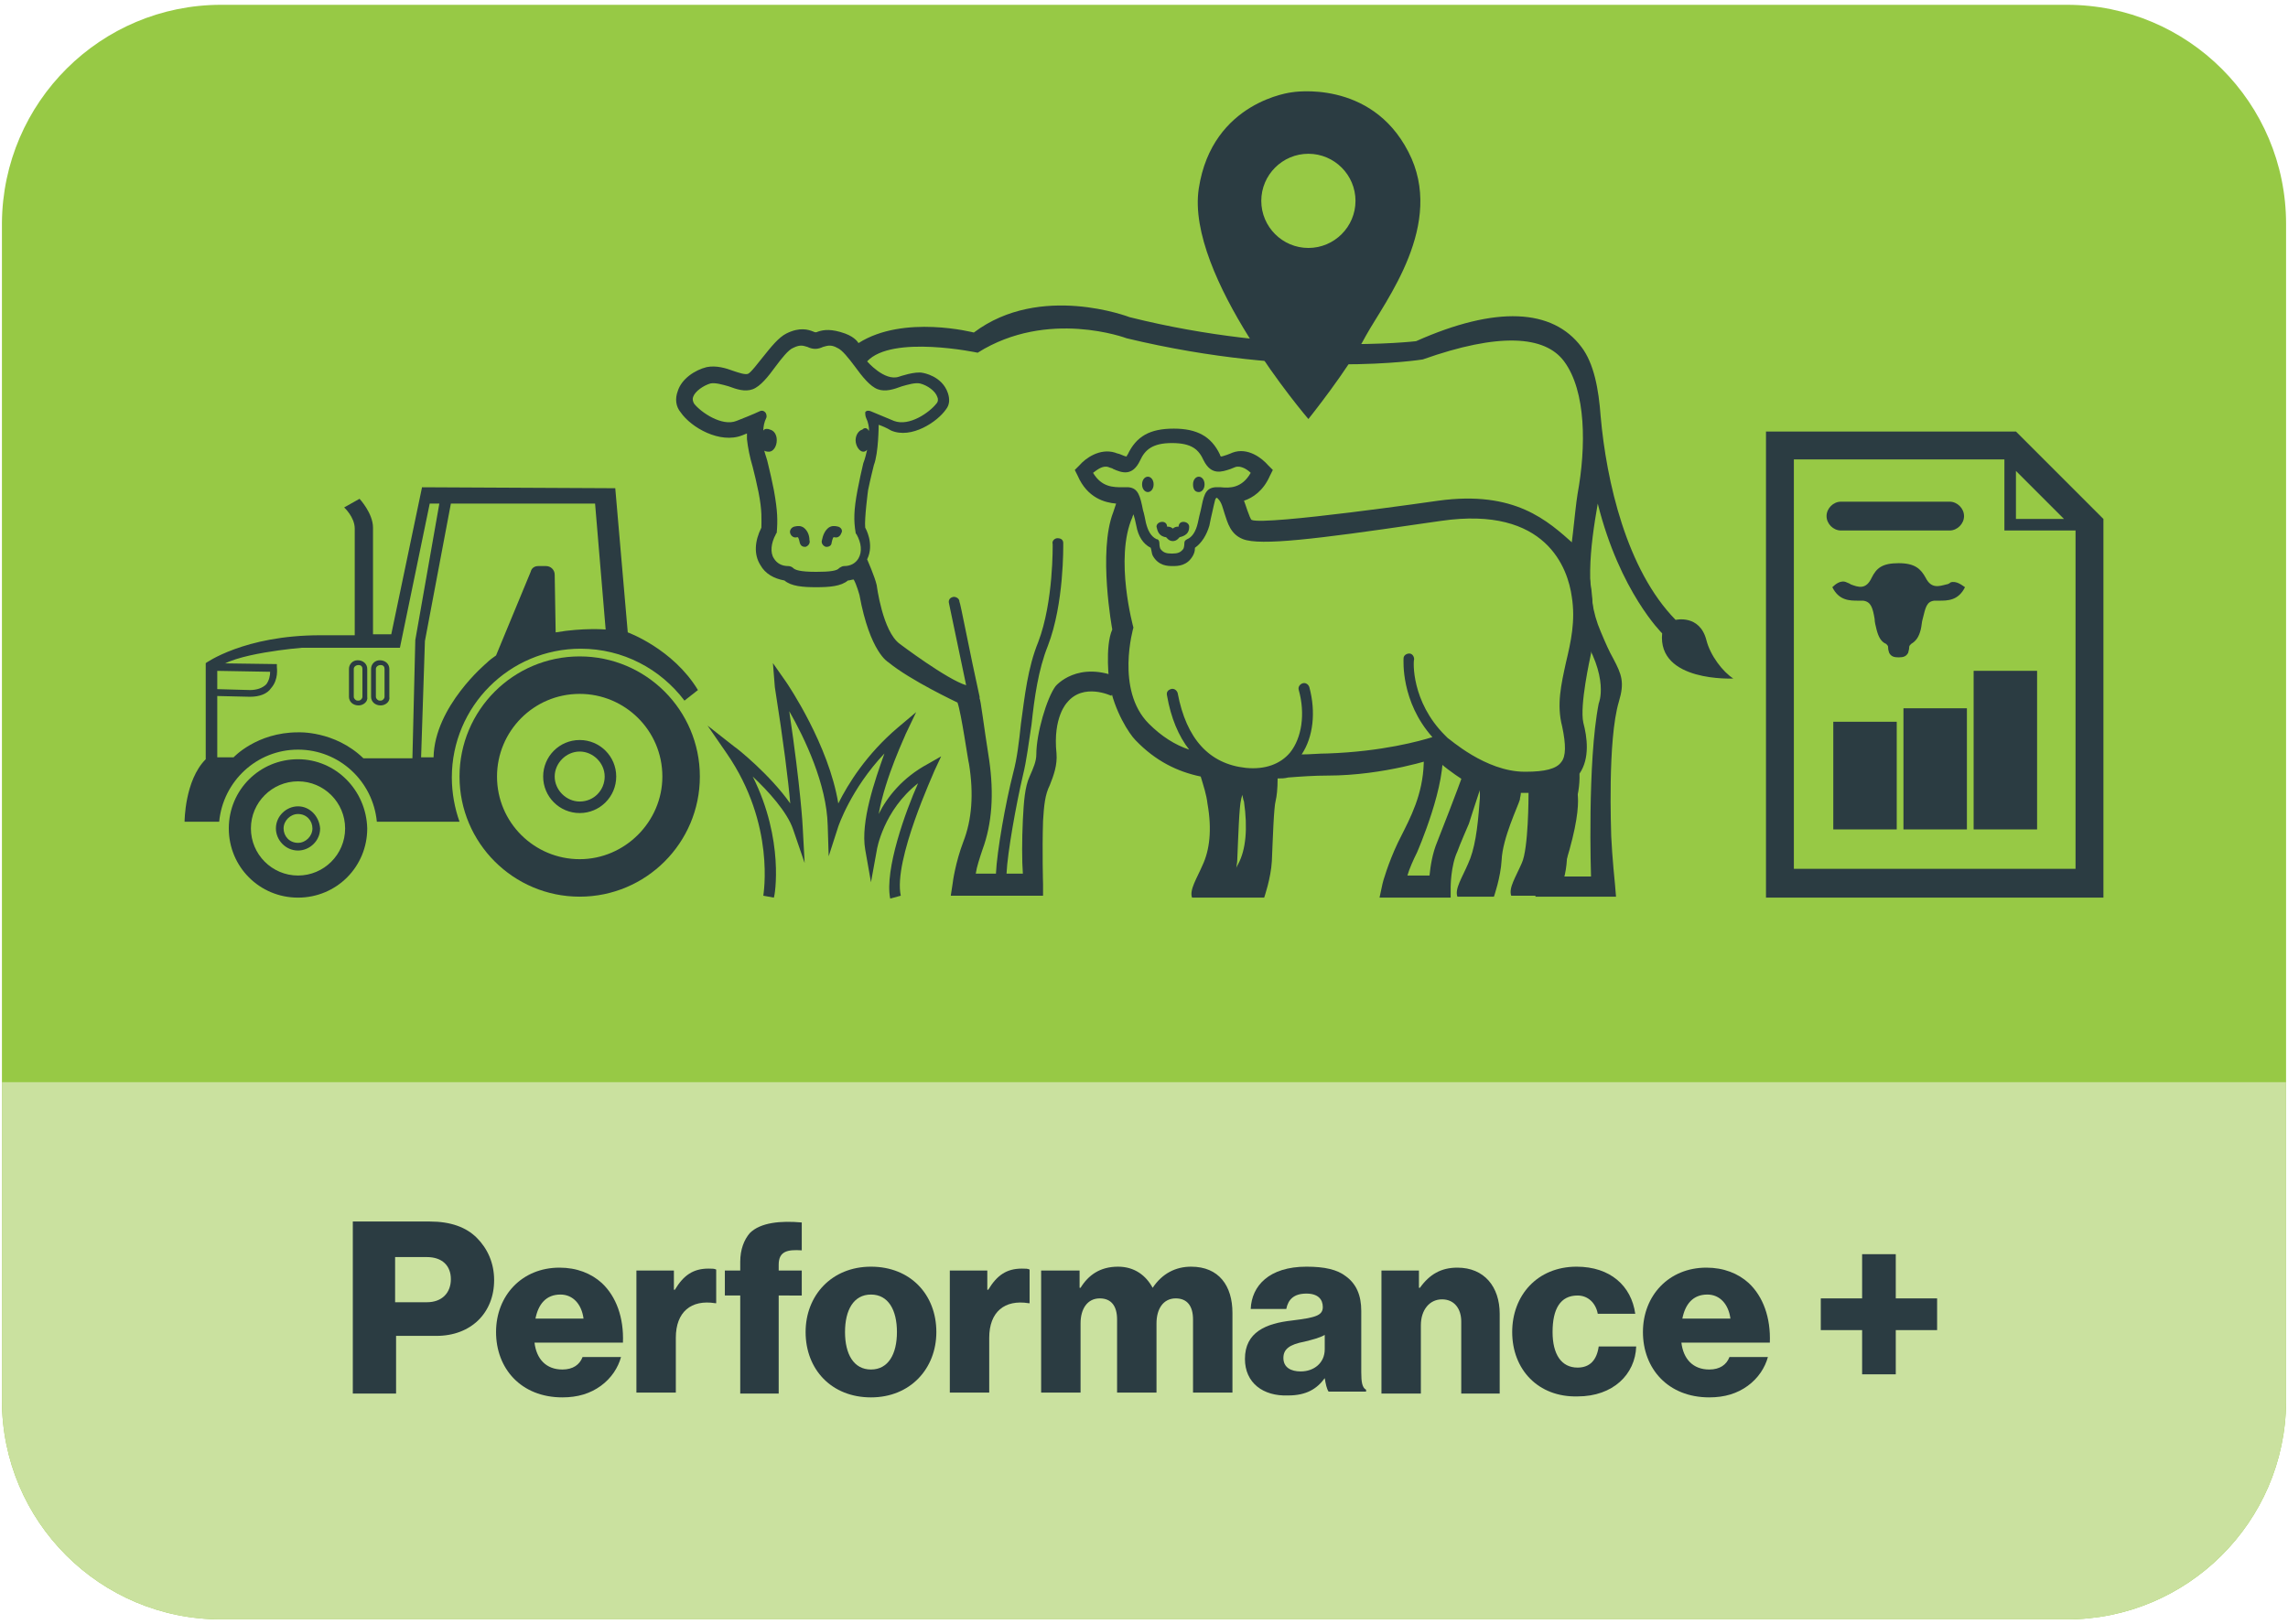 <?xml version="1.0" encoding="UTF-8"?> <svg xmlns="http://www.w3.org/2000/svg" xmlns:xlink="http://www.w3.org/1999/xlink" version="1.1" x="0px" y="0px" viewBox="0 0 238 169" style="enable-background:new 0 0 238 169;" xml:space="preserve"> <style type="text/css"> .st0{display:none;} .st1{display:inline;} .st2{fill:#C087BB;} .st3{fill:#2B3C42;} .st4{fill:#D1ABCF;} .st5{fill:#FAAA43;} .st6{fill:#FFFFFF;} .st7{fill:#FCD29C;} .st8{fill:#97C843;} .st9{fill:#CAE19F;} .st10{fill:#00A987;} .st11{fill:#9BCCBB;} .st12{fill:#828D93;} .st13{clip-path:url(#SVGID_00000088110017421312679370000001275245131909098917_);fill:#2B3C42;} .st14{clip-path:url(#SVGID_00000136397413568415019060000013857914103049938059_);fill:#98C944;} .st15{fill:#AFD475;} .st16{clip-path:url(#SVGID_00000072968984233042397870000004183747562057183393_);fill:#E2EECC;} .st17{clip-path:url(#SVGID_00000174575648698569403030000005169162800745580173_);fill:#B367A9;} .st18{fill:#C288BB;} .st19{fill:#D2ACD0;} .st20{clip-path:url(#SVGID_00000151530151331651513810000008236982550712655285_);fill:#E7D1E6;} .st21{clip-path:url(#SVGID_00000110456511127279854500000016476654608932819339_);fill:#6E8BC6;} .st22{fill:#8EA2D3;} .st23{clip-path:url(#SVGID_00000097500593375588627980000003711231145335329684_);fill:#D3DAEE;} .st24{fill:#B0BCE0;} .st25{fill:#7775A7;} .st26{fill:#9B99C0;} .st27{clip-path:url(#SVGID_00000127014674083486577830000012409129733458693549_);fill:#C7C5DA;} .st28{clip-path:url(#SVGID_00000093889220829161996030000007238710599644307369_);fill:#525693;} .st29{fill:#FCBE73;} .st30{fill:#FDD39D;} .st31{clip-path:url(#SVGID_00000027581970550880803600000018037709678054721155_);fill:#FFE7C9;} .st32{clip-path:url(#SVGID_00000109743571876765691800000014845152974967699871_);fill:#FAAB44;} .st33{clip-path:url(#SVGID_00000098937795847009440150000005219398529667518849_);fill:#F7F4EE;} .st34{fill:#69BAA0;} .st35{fill:#9CCEBC;} .st36{clip-path:url(#SVGID_00000125597913144378360910000002355463399289126529_);fill:#CAE2D9;} .st37{clip-path:url(#SVGID_00000005261975032628841240000016111848746761173146_);fill:#00AA88;} .st38{fill:#84D0D9;} .st39{fill:#AEDEE4;} .st40{clip-path:url(#SVGID_00000155115144288029830190000012224354166685390509_);fill:#D5EDF0;} .st41{fill:none;} .st42{clip-path:url(#SVGID_00000013156130363821339120000006105467484884218768_);fill:#9BCCBB;} .st43{fill:none;stroke:#2B3C42;stroke-width:1.784;stroke-miterlimit:10;} .st44{clip-path:url(#SVGID_00000146487568722869796720000002617236780599989176_);fill:#CAE19F;} .st45{fill:none;stroke:#2B3C42;stroke-width:0.513;stroke-miterlimit:10;} .st46{fill:none;stroke:#2B3C42;stroke-width:0.769;stroke-miterlimit:10;} .st47{clip-path:url(#SVGID_00000145756008917697384430000002439249352374507183_);fill:#FCD29C;} .st48{fill:none;stroke:#2B3C42;stroke-width:1.481;stroke-miterlimit:10;} .st49{clip-path:url(#SVGID_00000170994413523907535670000011385178125289093029_);fill:#D1ABCF;} .st50{clip-path:url(#SVGID_00000075143418623989772250000002159073774133391767_);fill:#9BCCBB;} .st51{clip-path:url(#SVGID_00000058556676398258727990000002475147700254867635_);fill:#CAE19F;} .st52{clip-path:url(#SVGID_00000094617286731494058540000006852325333594015374_);fill:#FCD29C;} .st53{clip-path:url(#SVGID_00000179620497243083106000000010330279115100410025_);fill:#D1ABCF;} .st54{fill:#6E8AC5;} .st55{fill:#9CFF33;} .st56{clip-path:url(#SVGID_00000176041956834500617210000013848892390490489763_);fill:#9BCCBB;} .st57{clip-path:url(#SVGID_00000104676191051089450500000004646217323152139137_);fill:#9BCCBB;} .st58{fill:#828282;} .st59{clip-path:url(#SVGID_00000023969047580130492560000010926246499381413532_);fill:#CAE19F;} .st60{clip-path:url(#SVGID_00000138531409375230567830000003532884275816976291_);fill:#CAE19F;} .st61{clip-path:url(#SVGID_00000121250117128011019940000001461390859751084707_);fill:#FCD29C;} .st62{clip-path:url(#SVGID_00000024693610223949540910000000214731504220513937_);fill:#FCD29C;} .st63{fill:#00AA88;} .st64{fill:#98C944;} .st65{fill:#FAAB44;} .st66{clip-path:url(#SVGID_00000119103899558733035570000009369812391490963604_);fill:#D1ABCF;} .st67{clip-path:url(#SVGID_00000167398145758309100870000009425329758847717039_);fill:#D1ABCF;} .st68{fill:#FF3333;} .st69{fill:#B367A9;} .st70{display:inline;fill:none;} .st71{display:inline;fill:#B367A9;} .st72{display:inline;fill:#FFFFFF;} </style> <g id="Palette" class="st0"> </g> <g id="Pack_Icons"> </g> <g id="Pro"> </g> <g id="Performance"> <g id="Performance_Colour_No_Ground_00000170258481821238376330000011745179397801685406_"> <g> <defs> <path id="SVGID_00000022542463198634773400000016289027552033991829_" d="M215,168.5H23c-12.6,0-22.8-10.2-22.8-22.8V23.2 C0.3,10.6,10.5,0.5,23,0.5H215c12.6,0,22.8,10.2,22.8,22.8v122.6C237.7,158.4,227.5,168.5,215,168.5z"></path> </defs> <use xlink:href="#SVGID_00000022542463198634773400000016289027552033991829_" style="overflow:visible;fill:#97C945;"></use> <clipPath id="SVGID_00000182488356838523416970000009691240289922338188_"> <use xlink:href="#SVGID_00000022542463198634773400000016289027552033991829_" style="overflow:visible;"></use> </clipPath> <rect x="-51.8" y="112.6" style="clip-path:url(#SVGID_00000182488356838523416970000009691240289922338188_);fill:#CAE19F;" width="330.9" height="58.2"></rect> </g> <g id="Performance_Isolated_with_Text_00000180350421776323463140000012067822174848130997_"> <g> <rect x="34.8" y="127.1" class="st41" width="168.4" height="18.1"></rect> <path class="st3" d="M36.7,127.1h8c2.2,0,3.8,0.6,4.9,1.7c1.1,1.1,1.8,2.6,1.8,4.4c0,3.4-2.4,5.8-6,5.8h-4.2v6h-4.5V127.1z M44.4,135.5c1.6,0,2.5-1,2.5-2.4c0-1.4-0.9-2.3-2.5-2.3h-3.3v4.7H44.4z"></path> <path class="st3" d="M51.6,138.6c0-3.8,2.7-6.7,6.6-6.7c1.8,0,3.3,0.6,4.4,1.6c1.5,1.4,2.3,3.6,2.2,6.2h-9.2 c0.2,1.7,1.2,2.8,2.9,2.8c1.1,0,1.8-0.5,2.1-1.3h4c-0.3,1.1-1,2.2-2.1,3c-1.1,0.8-2.4,1.2-4,1.2 C54.2,145.4,51.6,142.4,51.6,138.6z M60.7,137.2c-0.2-1.5-1.1-2.5-2.4-2.5c-1.5,0-2.3,1-2.6,2.5H60.7z"></path> <path class="st3" d="M66.2,132.2h3.9v2h0.1c0.9-1.5,1.9-2.2,3.5-2.2c0.4,0,0.6,0,0.8,0.1v3.5h-0.1c-2.5-0.4-4.1,0.9-4.1,3.6v5.7 h-4.1V132.2z"></path> <path class="st3" d="M77,134.8h-1.6v-2.6H77v-0.9c0-1.3,0.4-2.3,1-3c1.1-1.1,3.2-1.3,5.4-1.1v2.9c-1.5-0.1-2.4,0.1-2.4,1.5v0.6 h2.4v2.6H81V145H77V134.8z"></path> <path class="st3" d="M83.8,138.6c0-3.8,2.7-6.8,6.8-6.8c4.1,0,6.8,2.9,6.8,6.8c0,3.8-2.7,6.8-6.8,6.8 C86.5,145.4,83.8,142.5,83.8,138.6z M93.3,138.6c0-2.3-0.9-3.9-2.7-3.9c-1.8,0-2.7,1.6-2.7,3.9c0,2.3,0.9,3.9,2.7,3.9 C92.4,142.5,93.3,140.9,93.3,138.6z"></path> <path class="st3" d="M98.8,132.2h3.9v2h0.1c0.9-1.5,1.9-2.2,3.5-2.2c0.4,0,0.6,0,0.8,0.1v3.5H107c-2.5-0.4-4.1,0.9-4.1,3.6v5.7 h-4.1V132.2z"></path> <path class="st3" d="M108.4,132.2h3.9v1.8h0.1c0.8-1.3,2-2.2,3.9-2.2c1.7,0,2.9,0.9,3.6,2.2h0c1-1.5,2.4-2.2,4-2.2 c2.9,0,4.3,2,4.3,4.8v8.3h-4.1v-7.6c0-1.4-0.6-2.2-1.8-2.2c-1.3,0-2,1.1-2,2.6v7.2h-4.1v-7.6c0-1.4-0.6-2.2-1.8-2.2 c-1.3,0-2,1.1-2,2.6v7.2h-4.1V132.2z"></path> <path class="st3" d="M129.5,141.4c0-2.8,2.2-3.7,4.9-4c2.4-0.3,3.2-0.5,3.2-1.4c0-0.8-0.5-1.4-1.7-1.4c-1.3,0-1.9,0.6-2.1,1.6 h-3.7c0.1-2.4,1.9-4.4,5.8-4.4c1.9,0,3.2,0.3,4.1,1c1.1,0.8,1.6,2,1.6,3.6v6.4c0,1,0.1,1.6,0.5,1.8v0.2h-3.9 c-0.2-0.3-0.3-0.8-0.4-1.4h0c-0.8,1.1-1.9,1.8-3.8,1.8C131.4,145.3,129.5,143.9,129.5,141.4z M137.8,140.4v-1.5 c-0.5,0.3-1.3,0.5-2.1,0.7c-1.6,0.3-2.2,0.8-2.2,1.7c0,1,0.8,1.4,1.8,1.4C136.7,142.7,137.8,141.8,137.8,140.4z"></path> <path class="st3" d="M143.7,132.2h3.9v1.8h0.1c1-1.4,2.2-2.1,3.9-2.1c2.8,0,4.4,2,4.4,4.8v8.3H152v-7.5c0-1.3-0.7-2.3-2-2.3 c-1.3,0-2.2,1.1-2.2,2.7v7.1h-4.1V132.2z"></path> <path class="st3" d="M157.3,138.6c0-3.8,2.6-6.8,6.7-6.8c3.5,0,5.7,2,6.1,4.9h-3.9c-0.2-1.1-1-1.9-2.1-1.9 c-1.8,0-2.6,1.4-2.6,3.8c0,2.3,0.9,3.7,2.6,3.7c1.3,0,2-0.8,2.2-2.2h3.9c-0.1,2.9-2.4,5.2-6.1,5.2 C160,145.4,157.3,142.5,157.3,138.6z"></path> <path class="st3" d="M170.9,138.6c0-3.8,2.7-6.7,6.6-6.7c1.8,0,3.3,0.6,4.4,1.6c1.5,1.4,2.3,3.6,2.2,6.2h-9.2 c0.2,1.7,1.2,2.8,2.9,2.8c1.1,0,1.8-0.5,2.1-1.3h4c-0.3,1.1-1,2.2-2.1,3c-1.1,0.8-2.4,1.2-4,1.2 C173.5,145.4,170.9,142.4,170.9,138.6z M180,137.2c-0.2-1.5-1.1-2.5-2.4-2.5c-1.5,0-2.3,1-2.6,2.5H180z"></path> <path class="st3" d="M193.7,138.4h-4.3v-3.3h4.3v-4.6h3.5v4.6h4.3v3.3h-4.3v4.6h-3.5V138.4z"></path> </g> <g> <g> <path class="st3" d="M60.3,68.3c-6.9,0-12.5,5.6-12.5,12.5c0,6.9,5.6,12.5,12.5,12.5s12.5-5.6,12.5-12.5 C72.8,73.9,67.2,68.3,60.3,68.3z M60.3,89.4c-4.7,0-8.6-3.8-8.6-8.6c0-4.7,3.8-8.6,8.6-8.6c4.7,0,8.6,3.8,8.6,8.6 C68.9,85.5,65,89.4,60.3,89.4z"></path> <path class="st3" d="M60.3,77c-2.1,0-3.8,1.7-3.8,3.8s1.7,3.8,3.8,3.8s3.8-1.7,3.8-3.8S62.4,77,60.3,77z M60.3,83.4 c-1.4,0-2.6-1.2-2.6-2.6s1.2-2.6,2.6-2.6c1.4,0,2.6,1.2,2.6,2.6S61.8,83.4,60.3,83.4z"></path> <path class="st3" d="M19.2,85.5l3.6,0c0.4-4.2,3.9-7.5,8.2-7.5c4.3,0,7.8,3.3,8.2,7.5l8.6,0c-0.5-1.4-0.8-3-0.8-4.6 c0-7.4,6-13.4,13.4-13.4c4.4,0,8.3,2.1,10.8,5.4l1.4-1.1c-2.6-4.3-7.3-6-7.3-6l-1.3-15l-20.1-0.1L40.7,66h-1.9 c0,0,0-9.6,0-11.1c0-1.5-1.4-3-1.4-3l-1.6,0.9c0,0,1.1,1,1.1,2.2c0,1.1,0,11.1,0,11.1h-3.6c-7.9,0-11.9,2.9-11.9,2.9v10 C19.2,81.2,19.2,85.5,19.2,85.5z M43.8,78.9l0.4-12.2l2.7-14.3h15L63,65.5c0,0-2.3-0.2-5.2,0.3l-0.1-6c0-0.5-0.4-0.9-0.9-0.9 H56c-0.4,0-0.7,0.2-0.8,0.6l-3.6,8.7c-0.3,0.2-0.7,0.5-1,0.8c0,0-5.4,4.5-5.5,9.8H43.8z M22.6,78.8l0-9.2 c1.4-1.6,8.8-2.2,8.8-2.2h10.2l3.1-15h1l-2.5,14.2l-0.3,12.3l-5.1,0C34.8,76,31,76.2,31,76.2c-4.3,0-6.7,2.6-6.7,2.6L22.6,78.8 z"></path> <path class="st3" d="M31,79c-4,0-7.2,3.2-7.2,7.2c0,4,3.2,7.2,7.2,7.2c4,0,7.2-3.2,7.2-7.2C38.1,82.2,34.9,79,31,79z M31,91.1 c-2.7,0-4.9-2.2-4.9-4.9c0-2.7,2.2-4.9,4.9-4.9c2.7,0,4.9,2.2,4.9,4.9C35.9,88.9,33.7,91.1,31,91.1z"></path> <path class="st3" d="M31,83.9c-1.2,0-2.3,1-2.3,2.3c0,1.2,1,2.3,2.3,2.3c1.2,0,2.3-1,2.3-2.3C33.2,84.9,32.2,83.9,31,83.9z M31,87.7c-0.9,0-1.5-0.7-1.5-1.5s0.7-1.5,1.5-1.5c0.9,0,1.5,0.7,1.5,1.5S31.8,87.7,31,87.7z"></path> <path class="st3" d="M39.6,73.4L39.6,73.4c-0.6,0-1-0.4-1-0.9v-2.9c0-0.5,0.4-0.9,0.9-0.9c0.6,0,1,0.4,1,0.9v2.9 C40.6,73,40.1,73.4,39.6,73.4z M39.6,69.2c-0.3,0-0.5,0.2-0.5,0.4v2.9c0,0.2,0.2,0.4,0.4,0.4h0.1c0.2,0,0.4-0.2,0.4-0.4v-2.9 C40,69.4,39.9,69.2,39.6,69.2z"></path> <path class="st3" d="M37.3,73.4L37.3,73.4c-0.6,0-1-0.4-1-0.9v-2.9c0-0.5,0.4-0.9,0.9-0.9c0.6,0,1,0.4,1,0.9v2.9 C38.3,73,37.8,73.4,37.3,73.4z M37.3,69.2c-0.3,0-0.5,0.2-0.5,0.4v2.9c0,0.2,0.2,0.4,0.4,0.4h0.1c0.2,0,0.4-0.2,0.4-0.4v-2.9 C37.7,69.4,37.6,69.2,37.3,69.2z"></path> <path class="st3" d="M26,72.5l-4.3-0.1v-3.4l7.1,0.1l0,0.3c0,0.1,0.2,1.3-0.6,2.2C27.8,72.2,27,72.5,26,72.5z M22.4,71.7 l3.6,0.1c0.7,0,1.3-0.2,1.7-0.6c0.3-0.4,0.4-0.9,0.4-1.3l-5.7-0.1V71.7z"></path> </g> <g> <path id="STOCK_00000120544062714588549880000018301436839410445709_" class="st3" d="M119.4,51.2c0.3,0,0.6-0.3,0.6-0.8 s-0.3-0.8-0.6-0.8c-0.3,0-0.6,0.3-0.6,0.8S119.1,51.2,119.4,51.2 M124.7,51.2c0.3,0,0.6-0.3,0.6-0.8s-0.3-0.8-0.6-0.8 c-0.3,0-0.6,0.3-0.6,0.8S124.3,51.2,124.7,51.2 M121.3,55.9c0.1,0.1,0.3,0.4,0.7,0.4c0.4,0,0.6-0.3,0.7-0.4 c0.9-0.2,1-0.7,1-1.1c0-0.3-0.3-0.5-0.6-0.5c-0.3,0-0.5,0.2-0.5,0.5c0,0,0,0-0.1,0c-0.2,0-0.4,0.1-0.5,0.2 c-0.1-0.1-0.3-0.2-0.5-0.2c0,0,0,0-0.1,0c0-0.3-0.2-0.5-0.5-0.5c-0.3,0-0.6,0.2-0.6,0.5C120.4,55.2,120.5,55.8,121.3,55.9 M162.4,79.3c-0.5,0.7-1.7,1-3.7,1h-0.1c-4.1,0-7.9-3.5-8-3.5l-0.3-0.3c-3.5-3.5-3.3-7.7-3.2-7.9c0-0.3-0.2-0.6-0.5-0.6 c-0.3,0-0.6,0.2-0.6,0.5c0,0.2-0.3,4.5,3,8.2c-1.3,0.4-5.2,1.5-10.9,1.7c-0.9,0-1.8,0.1-2.7,0.1c1.2-1.8,1.5-4.4,0.8-7 c-0.1-0.3-0.4-0.5-0.7-0.4c-0.3,0.1-0.5,0.4-0.4,0.7c0.7,2.5,0.3,5-0.9,6.5c-1,1.2-2.6,1.8-4.6,1.6c-3.8-0.4-6.2-3-7.1-7.8 c-0.1-0.3-0.4-0.5-0.7-0.4c-0.3,0.1-0.5,0.3-0.4,0.7c0.4,2.3,1.2,4.2,2.3,5.6c-1.5-0.5-2.9-1.4-4.2-2.7c-3.5-3.5-1.6-10-1.6-10 s-2-7.2-0.1-11.5c0-0.1,0.1-0.2,0.1-0.3c0.1,0.3,0.2,0.7,0.3,1.2c0.2,1.1,0.7,1.9,1.5,2.3c0.1,0.3,0.1,0.6,0.2,0.8 c0.6,1.1,1.6,1.1,2.1,1.1c0.5,0,1.5,0,2.1-1.1c0.1-0.2,0.2-0.4,0.2-0.8c0.7-0.5,1.2-1.3,1.5-2.3c0.1-0.5,0.2-1,0.3-1.4 c0.3-1.3,0.3-1.5,0.5-1.5l0.1,0.1c0.4,0.4,0.5,1,0.7,1.6c0.3,0.9,0.6,2.1,1.9,2.6c1.8,0.7,7.6,0,18.5-1.6l2.1-0.3 c11-1.6,13.2,5,13.6,7.9c0.4,2.5-0.1,4.7-0.6,6.8c-0.5,2.3-1,4.4-0.4,6.7C162.9,77.5,162.9,78.7,162.4,79.3 M128.8,89.9 c-0.1,0.2-0.2,0.3-0.2,0.5c0-0.3,0.1-0.6,0.1-0.9c0.1-2.3,0.2-5.6,0.4-6.3c0-0.1,0.1-0.3,0.1-0.5c0.1,0.2,0.1,0.5,0.2,0.7 C129.8,86.2,129.6,88.4,128.8,89.9 M116.8,50.7c-1,0-2.2,0-3.1-1.5c0.4-0.3,1-0.8,1.6-0.6c0.2,0.1,0.4,0.1,0.5,0.2 c0.9,0.4,2,0.8,2.8-0.9c0.5-1.1,1.3-1.8,3.3-1.8c2.1,0,2.8,0.7,3.3,1.8c0.8,1.6,1.9,1.2,2.8,0.9c0.2-0.1,0.3-0.1,0.5-0.2 c0.6-0.2,1.3,0.3,1.6,0.6c-0.9,1.6-2.2,1.6-3.1,1.5c-0.2,0-0.5,0-0.6,0c-1.1,0.1-1.2,1-1.5,2.4c-0.1,0.4-0.2,0.8-0.3,1.3 c-0.2,0.9-0.6,1.5-1.1,1.7c-0.2,0.1-0.3,0.2-0.3,0.4c0,0.4-0.1,0.6-0.1,0.6c-0.3,0.4-0.6,0.5-1.2,0.5c-0.6,0-0.9-0.1-1.2-0.5 c0,0-0.1-0.2-0.1-0.6c0-0.2-0.1-0.4-0.3-0.4c-0.6-0.3-0.9-0.9-1.1-1.7c-0.1-0.5-0.2-1-0.3-1.3c-0.3-1.5-0.5-2.3-1.5-2.4 c-0.1,0-0.3,0-0.4,0C117,50.7,116.9,50.7,116.8,50.7 M163,89.3c0.3-4.6,1.4-6.2,1.3-8.8c1.1-1.6,0.8-3.8,0.4-5.3 c-0.4-1.8,0.7-6.7,0.8-7.2c0,0,1.1-8.7-1.8-11.4c-2.7-2.4-6.1-5.6-14.1-4.5c0,0-18,2.6-19.4,2c-0.2-0.1-0.7-1.8-0.8-2 c0.9-0.3,2-1,2.7-2.6l0.3-0.6l-0.5-0.5c-0.6-0.7-2.1-1.9-3.7-1.3c-0.2,0.1-1,0.4-1.2,0.4c0,0-0.1-0.1-0.1-0.2 c-0.9-1.9-2.4-2.7-4.8-2.7c-2.5,0-3.9,0.8-4.8,2.7c-0.1,0.1-0.1,0.2-0.1,0.2c-0.1,0-0.4-0.1-0.6-0.2c-0.2-0.1-0.4-0.1-0.6-0.2 c-1.6-0.5-3.1,0.6-3.7,1.3l-0.5,0.5l0.3,0.6c1,2.3,2.8,2.8,4,2.9c-0.1,0.3-0.2,0.6-0.3,0.9c-1.6,4.1-0.1,12.2-0.1,12.2 c-0.8,1.8-0.3,5.6-0.3,5.6c0.5,2.9,2.1,5.3,2.7,5.9c2.1,2.2,4.4,3.3,6.8,3.8c0.3,1,0.6,1.9,0.7,2.8c0.5,2.8,0.2,4.9-0.5,6.4 c-0.6,1.4-1.4,2.6-1.1,3.4h3.7h0.1h3.7c0,0,0.7-2,0.8-3.8c0.1-2.3,0.2-5.6,0.4-6.3c0.1-0.4,0.2-1.2,0.2-2.3 c0.4,0,0.7,0,1.1-0.1c1.3-0.1,2.7-0.2,4.1-0.2c5.9,0,11.2-1.8,11.2-1.8c1.4,1.5,4.6,3.3,4.6,3.3c0.1,0.5,0,1.3,0,1.3 c-0.2,2.8-0.5,4.9-1.2,6.4c-0.6,1.4-1.4,2.6-1.1,3.4h3.8c0,0,0.7-2,0.8-3.8c0.1-2.3,1.7-5.6,1.9-6.3c0-0.2,0.1-0.4,0.1-0.7 c0.1,0,0.7,0,0.8,0c0,0.3,0,5.8-0.7,7.3c-0.6,1.4-1.4,2.6-1.1,3.4l4.2,0C161.4,93.3,162.8,92.9,163,89.3z"></path> <g> <path class="st3" d="M83.6,54.9c-0.3-0.2-0.6-0.2-1-0.1c-0.3,0.1-0.5,0.4-0.4,0.7c0.1,0.3,0.4,0.5,0.7,0.4c0.1,0,0.1,0,0.1,0 c0,0,0.1,0.1,0.2,0.6c0.1,0.3,0.3,0.4,0.5,0.4c0,0,0.1,0,0.1,0c0.3-0.1,0.5-0.4,0.4-0.7C84.2,55.7,84,55.2,83.6,54.9z"></path> <path class="st3" d="M152.2,80.5c-0.5,1.5-2.5,6.6-2.7,7.1c-0.5,1.2-0.7,2.5-0.8,3.5h-2.3c0.2-0.7,0.6-1.6,1-2.4 c0,0,3.2-7.3,2.6-10.9l-1.9,0c0,0,0,1.6,0,1.6c-0.1,3.3-1.4,5.7-2.4,7.7l-0.3,0.6c-1,2.1-1.6,4.2-1.6,4.3l-0.3,1.4l7.4,0 l0-1.1c0,0,0-2.2,0.7-3.7c0.2-0.6,1.2-2.9,1.2-2.9c0.4-1.3,1.8-5.5,1.8-5.5L152.2,80.5z M89,55.4c0,0.1,0,0.1,0.1,0.2 c0.5,0.9,0.6,1.8,0.2,2.5c-0.3,0.5-0.8,0.8-1.5,0.8h0c-0.2,0-0.3,0.1-0.5,0.2c-0.2,0.3-1,0.4-2.4,0.4c-1.7,0-2.2-0.2-2.4-0.4 c-0.1-0.1-0.3-0.2-0.5-0.2h0h0c-0.7,0-1.2-0.3-1.5-0.8c-0.4-0.6-0.3-1.6,0.2-2.5c0-0.1,0.1-0.1,0.1-0.2 c0.1-1.2,0.1-2.2-0.3-4.4c-0.2-1-0.4-1.9-0.6-2.7c-0.1-0.5-0.3-1-0.4-1.4C79.7,47,79.9,47,80,47c0.4,0,0.8-0.5,0.8-1.2 c0-0.6-0.3-1-0.7-1.1c-0.2-0.1-0.5-0.1-0.6,0c0,0-0.1,0.1-0.1,0.1c0-0.4,0.1-0.9,0.3-1.3c0.1-0.2,0-0.5-0.1-0.6 c-0.2-0.2-0.4-0.2-0.6-0.1c0,0-0.6,0.3-2.4,1c-1.5,0.6-3.7-0.9-4.4-1.8c-0.1-0.2-0.2-0.4-0.1-0.7c0.2-0.6,1.1-1.2,1.8-1.4 c0.5-0.1,1.2,0.1,1.9,0.3c0.8,0.3,1.7,0.6,2.5,0.3c0.8-0.3,1.6-1.3,2.4-2.4c0.6-0.8,1.3-1.7,1.8-1.9c0.8-0.4,1.1-0.2,1.5-0.1 c0.2,0.1,0.5,0.2,0.8,0.2c0.3,0,0.6-0.1,0.8-0.2c0.4-0.1,0.8-0.3,1.5,0.1c0.5,0.2,1.2,1.1,1.8,1.9c0.8,1.1,1.6,2.1,2.4,2.4 c0.8,0.3,1.7,0,2.5-0.3c0.7-0.2,1.4-0.4,1.9-0.3c0.8,0.2,1.6,0.8,1.8,1.4c0.1,0.2,0.1,0.5-0.1,0.7c-0.7,0.9-2.8,2.4-4.4,1.8 c-1.7-0.7-2.4-1-2.4-1c-0.2-0.1-0.5-0.1-0.6,0.1C90,43,90,43.3,90.1,43.5c0.2,0.4,0.3,0.9,0.3,1.3c0,0-0.1,0-0.1-0.1 c-0.2-0.2-0.4-0.2-0.6,0c-0.4,0.1-0.7,0.6-0.7,1.1c0,0.6,0.4,1.2,0.8,1.2c0.2,0,0.3-0.1,0.4-0.2c-0.1,0.4-0.2,0.9-0.4,1.4 C89.6,49,89.4,50,89.2,51C88.8,53.1,88.8,54.2,89,55.4z M162.3,82.9c0.4,3.4-2.6,10.4-2.6,10.4h7.2h1.2l-0.1-1.2 c0,0-0.3-2.9-0.4-5.1c0-0.5-0.4-10,0.8-14c0.6-2,0.3-2.8-0.6-4.5c-0.4-0.7-0.8-1.6-1.3-2.8c-1.7-3.9-1.1-8.7-0.3-13.3 c2.3,9.2,6.7,13.5,6.7,13.5c-0.5,5.1,7.4,4.7,7.4,4.7c-1.1-0.7-2.4-2.4-2.8-4c-0.7-2.7-3.2-2.1-3.2-2.1 c-5.1-5.2-7.2-14.4-7.8-21.2v0c-0.2-2.8-0.7-5.5-2-7.2c-3-4-8.9-4.3-17.2-0.6c0,0-13.4,1.6-29.8-2.5c0,0-9.3-3.6-16.2,1.6 c0,0-7.3-1.9-12,1.1c0,0-0.3-0.6-1.4-1c-1.4-0.5-2.2-0.4-2.8-0.2c-0.2,0.1-0.3,0.1-0.5,0c-0.5-0.2-1.4-0.5-2.8,0.2 c-0.8,0.4-1.6,1.4-2.4,2.4c-0.5,0.6-1.3,1.7-1.6,1.8c-0.3,0.1-0.9-0.1-1.5-0.3c-0.8-0.3-1.8-0.6-2.8-0.4 c-1.2,0.3-2.6,1.2-3,2.5c-0.3,0.8-0.2,1.6,0.3,2.2c1.1,1.6,4.1,3.3,6.4,2.4c0.2-0.1,0.3-0.1,0.5-0.2c0,0.2,0,0.4,0,0.6 c0.1,0.9,0.3,1.9,0.6,2.9c0.2,0.8,0.4,1.6,0.6,2.6c0.4,2,0.3,2.9,0.3,3.7c-0.7,1.4-0.8,2.8-0.1,3.9c0.5,0.9,1.4,1.4,2.5,1.6 c0.7,0.6,1.9,0.7,3.3,0.7c1.4,0,2.6-0.1,3.3-0.7c0.2,0,0.4-0.1,0.6-0.1c0.3,0.5,0.6,1.6,0.6,1.6c1.1,6,3,7,3,7 c2.3,1.9,7.2,4.2,7.2,4.2c0.4,1.1,1.1,6.1,1.2,6.4c0.5,3.1,0.3,5.8-0.6,8.1c-0.8,2.1-1.1,4.2-1.1,4.3l-0.2,1.3h9.6l0-1.2 c0,0-0.1-3.4,0-6.6c0.1-1.6,0.2-2.7,0.7-3.7c0.4-1,0.8-2.1,0.7-3.3c-0.4-3.8,1.1-5.3,1.1-5.3c1.7-2.1,4.6-0.7,4.6-0.7l1-1.8 c-4.5-2-6.8,0.8-6.8,0.8c-0.9,1.2-2,4.9-2,7.1c0,0.7-0.3,1.4-0.7,2.3c-0.5,1.1-0.6,2.6-0.7,4.5c-0.1,2.1-0.1,4.3,0,5.6h-1.7 c0.1-2.2,1-7.2,1.7-10.2c0.4-1.6,0.6-3.4,0.9-5.3c0.3-2.8,0.7-5.7,1.7-8.2c1.7-4.4,1.6-10.4,1.6-10.7c0-0.3-0.2-0.5-0.6-0.5 c-0.3,0-0.6,0.3-0.5,0.6c0,0.1,0.1,6-1.5,10.2c-1.1,2.7-1.4,5.6-1.8,8.5c-0.2,1.9-0.4,3.6-0.8,5.1c-0.8,3.1-1.7,8.2-1.8,10.5 h-2.1c0.1-0.7,0.4-1.6,0.7-2.5c1-2.7,1.2-5.8,0.7-9.3c-0.6-3.8-0.9-6.4-1-6.4l0-0.2c-1-4.5-2-9.8-2.1-9.9 c0-0.3-0.3-0.5-0.6-0.5c-0.6,0.1-0.5,0.6-0.5,0.6c0.2,1,1.8,8.6,1.8,8.6c-2-0.6-6.9-4.3-6.9-4.3c-1.8-1.3-2.4-6.1-2.4-6.1 c-0.2-0.9-1-2.7-1-2.7c0.8-1.6-0.2-3.3-0.2-3.3c-0.1-0.9,0.3-3.9,0.3-3.9c0.2-1,0.6-2.6,0.6-2.6c0.5-1.3,0.5-4.2,0.5-4.2 c0.3,0.1,0.8,0.3,1.3,0.6c2.1,0.9,4.8-0.9,5.7-2.2c0.4-0.5,0.4-1.1,0.2-1.7c-0.6-1.8-2.6-2.1-2.6-2.1 c-0.8-0.2-2.5,0.4-2.5,0.4c-1.5,0.5-3.3-1.6-3.3-1.6c2.6-2.8,11.5-0.9,11.5-0.9c7.3-4.6,15.5-1.5,15.5-1.5 c17.9,4.3,30.8,2.2,30.8,2.2c7.9-2.8,12.7-2.5,14.7,0.2c2.3,3.1,2.3,8.9,1.4,13.8c-0.3,1.8-0.7,7.1-0.8,5.3c0.1,5.2,1,9,1,9 c3.2,4.8,2,7.5,2,7.5c-1.2,6.1-0.8,18-0.8,18h-3.1c2.8-8.3,1.4-9.5,1.4-9.5L162.3,82.9z"></path> <path class="st3" d="M87.2,54.8c-0.4-0.1-0.7-0.1-1,0.1c-0.4,0.3-0.6,0.8-0.7,1.3c-0.1,0.3,0.1,0.6,0.4,0.7c0,0,0.1,0,0.1,0 c0.3,0,0.5-0.2,0.5-0.4c0.1-0.5,0.2-0.6,0.2-0.6c0,0,0,0,0.1,0c0.3,0.1,0.6-0.1,0.7-0.4C87.7,55.2,87.5,54.9,87.2,54.8z"></path> </g> <path class="st3" d="M146.5,15.8c-3.9-7.6-12.1-6.2-12.1-6.2s-8.3,0.9-9.7,10s11.4,24,11.4,24s4.1-5.1,6-8.7 C144.1,31.3,150.4,23.3,146.5,15.8z M136.1,25.8c-2.7,0-4.9-2.2-4.9-4.9s2.2-4.9,4.9-4.9s4.9,2.2,4.9,4.9 S138.8,25.8,136.1,25.8z"></path> <path class="st3" d="M92.6,93.5c-0.6-3,1.6-9.1,2.9-12c-3.6,2.8-4.3,6.9-4.3,7l-0.6,3.3L90,88.4c-0.5-2.9,1-7.2,2-10 c-3.5,3.7-4.8,7.6-4.8,7.6l-1,3.1l-0.1-3.2c-0.1-4.3-2.4-9.1-4-11.9c1.2,8.1,1.4,12,1.4,12.1l0.2,3.7l-1.2-3.5 c-0.6-1.8-2.6-4-4.2-5.5c3.3,6.6,2.3,12.4,2.2,12.6l-1.1-0.2c0-0.1,1.3-7.4-3.8-14.8l-2-2.9l2.8,2.2c0.2,0.1,3.7,2.9,5.8,5.9 c-0.2-2.4-0.7-6.4-1.6-12.1L80.4,69l1.4,2c0.2,0.3,4.4,6.5,5.4,12.6c1-2,2.9-5.1,6.2-7.9l1.9-1.6l-1.1,2.3 c0,0.1-2.1,4.4-2.8,8.3c0.9-1.8,2.5-3.8,5.1-5.2l1.4-0.8l-0.7,1.5c0,0.1-4.3,9.3-3.5,13L92.6,93.5z"></path> </g> <path id="DATA_00000168103655342185033240000006667143714989848453_" class="st3" d="M202.8,55.2c0.8,0,1.5-0.7,1.5-1.5 c0-0.8-0.7-1.5-1.5-1.5h-11.3c-0.8,0-1.5,0.7-1.5,1.5c0,0.8,0.7,1.5,1.5,1.5H202.8z M205.3,86.3h6.6V69.8h-6.6V86.3z M198,86.3 h6.6V73.7H198V86.3z M190.7,86.3h6.6V75.1h-6.6V86.3z M215.9,90.4h-29.3V47.8h21.9l0,0v7.4h7.4l0,0V90.4z M209.7,49l5,5h-5V49z M209.7,44.9h-26v48.5h35.1V54L209.7,44.9z M190.6,61.1c0.3-0.3,0.9-0.8,1.5-0.5c0.2,0.1,0.3,0.1,0.4,0.2 c0.8,0.3,1.6,0.6,2.2-0.7c0.5-1,1.1-1.5,2.8-1.5c1.7,0,2.3,0.6,2.8,1.5c0.6,1.2,1.4,0.9,2.2,0.7c0.1,0,0.3-0.1,0.4-0.2 c0.6-0.2,1.2,0.3,1.5,0.5c-0.7,1.4-1.8,1.4-2.7,1.4c-0.2,0-0.4,0-0.5,0c-0.8,0.1-0.9,0.7-1.2,1.9c-0.1,0.3-0.1,0.7-0.2,1.1 c-0.2,0.8-0.5,1.2-1,1.5c-0.1,0.1-0.2,0.2-0.2,0.3c0,0.3-0.1,0.5-0.1,0.6c-0.2,0.4-0.5,0.5-1,0.5c-0.5,0-0.8-0.1-1-0.5 c0-0.1-0.1-0.2-0.1-0.6c0-0.1-0.1-0.2-0.2-0.3c-0.5-0.2-0.8-0.7-1-1.5c-0.1-0.4-0.2-0.8-0.2-1.1c-0.2-1.2-0.4-1.8-1.2-1.9 c-0.1,0-0.2,0-0.3,0c-0.1,0-0.1,0-0.2,0C192.4,62.5,191.3,62.5,190.6,61.1"></path> </g> </g> </g> </g> <g id="Essentials"> </g> <g id="Lite"> </g> </svg> 